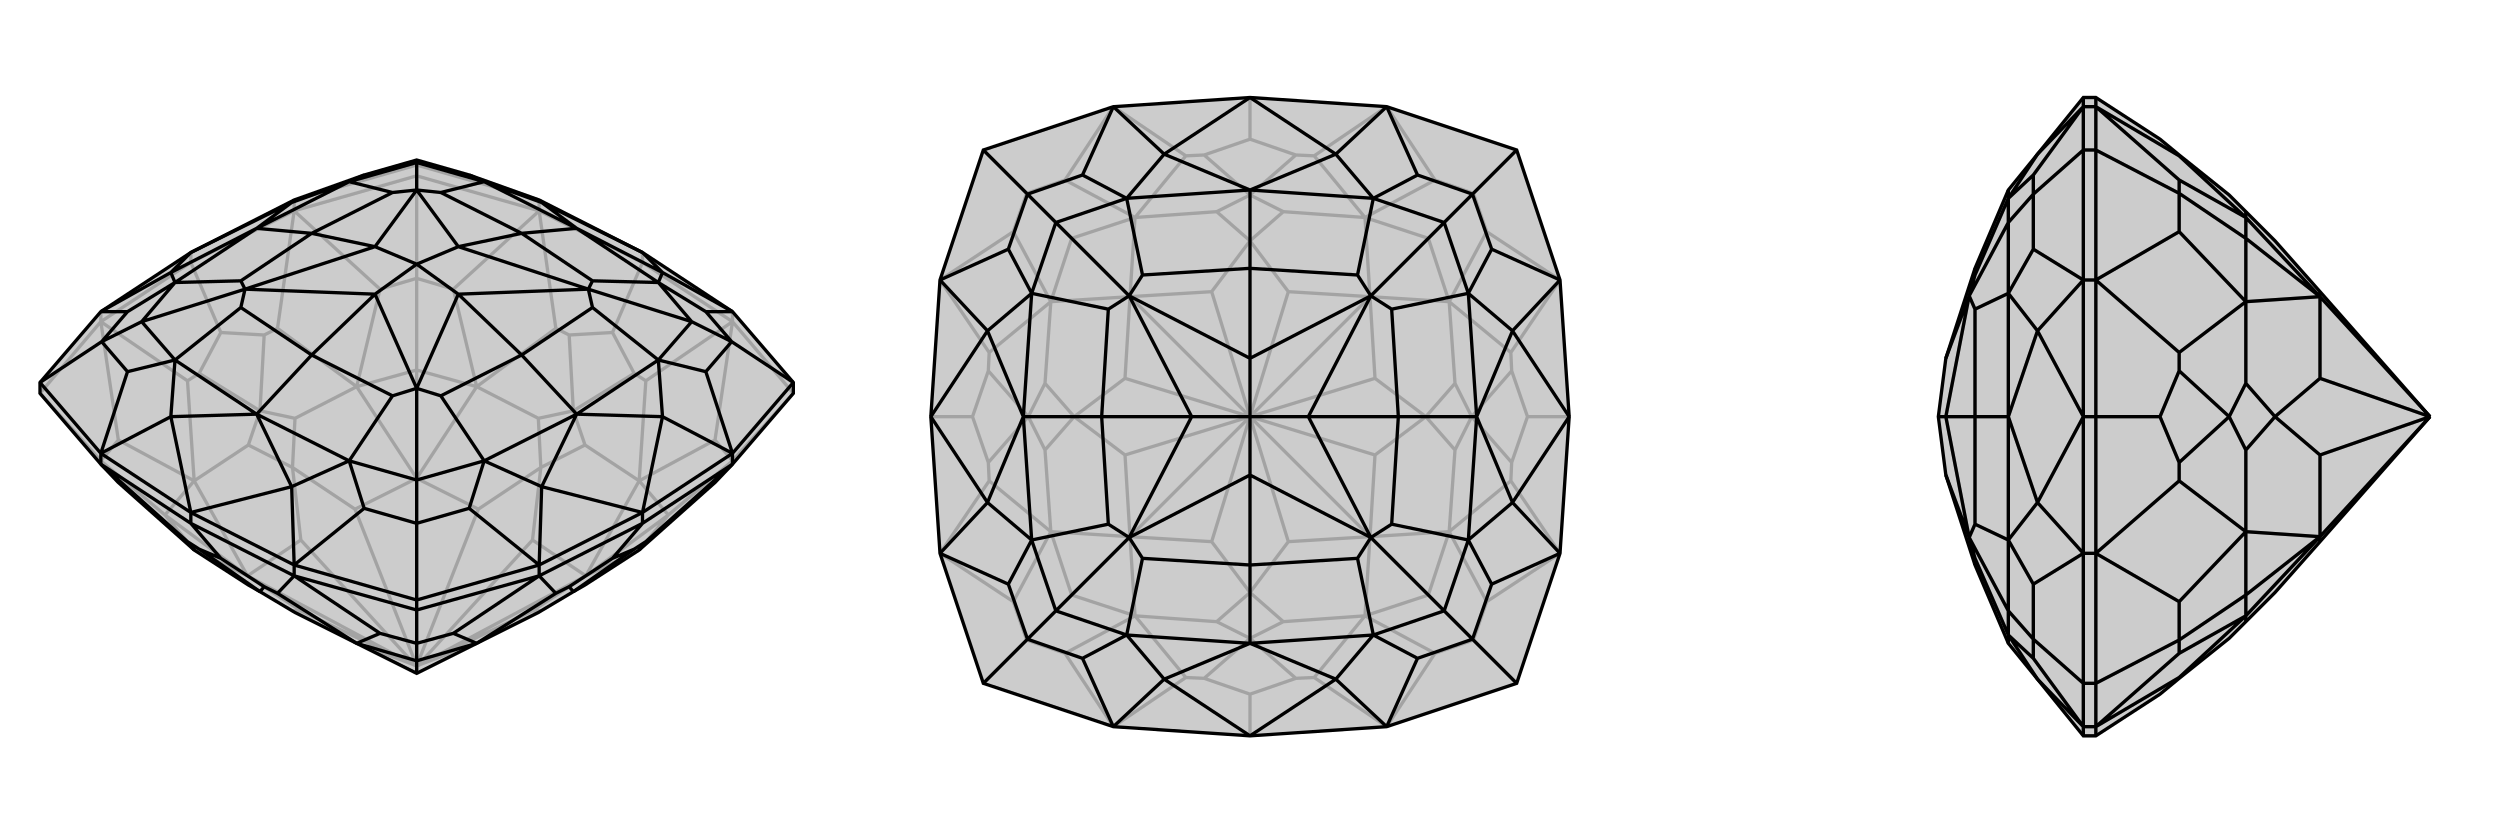 <svg xmlns="http://www.w3.org/2000/svg" viewBox="0 0 3000 1000">
    <g stroke="currentColor" stroke-width="4" fill="none" transform="translate(0 -41)">
        <path fill="currentColor" stroke="none" fill-opacity=".2" d="M771,344L647,281L563,251L500,233L437,251L353,281L229,344L121,415L48,500L48,513L121,598L142,620L233,701L298,743L312,751L354,776L428,813L500,849L572,813L646,776L688,751L702,743L767,701L858,620L879,598L952,513L952,500L879,415z" />
<path stroke-opacity=".2" d="M500,233L500,239M735,440L771,356M265,440L229,356M879,594L952,513M500,375L500,252M121,594L48,513M775,498L879,427M858,569L879,427M667,435L647,294M544,388L647,294M333,435L353,294M456,388L353,294M225,498L121,427M142,569L121,427M775,498L761,489M775,498L767,618M667,435L683,443M667,435L572,505M333,435L317,443M333,435L428,505M225,498L239,489M225,498L233,618M879,594L858,620M879,594L858,569M858,569L767,618M879,594L802,659M500,375L544,388M544,388L572,505M500,375L456,388M456,388L428,505M500,375L500,485M121,594L142,569M142,569L233,618M121,594L142,620M121,594L198,659M767,618L702,575M572,505L646,543M428,505L354,543M233,618L298,575M735,440L761,489M735,440L683,443M761,489L688,534M683,443L688,534M265,440L317,443M265,440L239,489M317,443L312,534M239,489L312,534M702,575L688,534M646,543L688,534M702,575L649,602M646,543L649,602M354,543L312,534M298,575L312,534M354,543L351,602M298,575L351,602M351,774L426,812M351,774L361,774M649,774L574,812M649,774L639,774M500,840L500,840M649,602L639,689M649,602L574,652M500,840L501,840M351,602L426,652M351,602L361,689M500,840L499,840M500,840L500,840M767,701L802,659M767,701L703,732M767,618L802,659M767,618L703,732M802,659L703,732M572,505L500,485M572,505L500,615M428,505L500,485M428,505L500,615M500,485L500,615M233,618L198,659M233,618L297,732M233,701L198,659M233,701L297,732M198,659L297,732M426,812L500,849M426,812L500,840M500,849L574,812M500,840L574,812M500,840L500,849M639,774L703,732M639,774L501,840M703,732L639,689M639,689L501,840M703,732L501,840M574,652L500,615M574,652L500,840M500,615L426,652M500,840L426,652M500,840L500,615M361,689L297,732M361,689L499,840M297,732L361,774M499,840L361,774M499,840L297,732M229,356L121,427M229,356L353,294M229,344L229,356M647,294L771,356M771,356L879,427M771,344L771,356M121,427L48,513M121,415L121,427M353,281L500,239M353,294L500,252M353,281L353,294M647,281L500,239M647,294L500,252M647,281L647,294M500,239L500,252M879,427L952,513M879,415L879,427" />
<path d="M771,344L647,281L563,251L500,233L437,251L353,281L229,344L121,415L48,500L48,513L121,598L142,620L233,701L298,743L312,751L354,776L428,813L500,849L572,813L646,776L688,751L702,743L767,701L858,620L879,598L952,513L952,500L879,415z" />
<path d="M878,451L952,500M500,669L500,761M122,451L48,500M879,415L795,368M879,415L847,415M879,585L795,541M879,585L847,487M647,719L650,625M647,719L563,651M353,719L350,625M353,719L437,651M121,585L205,541M121,585L153,487M121,415L205,368M121,415L153,415M353,281L350,284M647,281L650,284M771,344L795,368M771,344L650,284M771,656L795,541M771,656L650,625M229,656L350,625M229,656L205,541M229,344L205,368M229,344L350,284M795,368L790,380M795,368L692,315M795,541L790,473M795,541L692,538M650,625L581,594M650,625L692,538M350,625L419,594M350,625L308,538M205,541L210,473M205,541L308,538M205,368L210,380M205,368L308,315M350,284L419,259M350,284L308,315M650,284L581,259M650,284L692,315M878,451L847,415M847,415L790,380M878,451L847,487M847,487L790,473M878,451L830,427M500,669L563,651M563,651L581,594M500,669L437,651M437,651L419,594M500,669L500,617M122,451L153,487M153,487L210,473M122,451L153,415M153,415L210,380M122,451L170,427M437,251L419,259M563,251L581,259M500,233L500,236M790,380L830,427M790,473L830,427M830,427L706,388M581,594L500,617M419,594L500,617M500,617L500,507M210,473L170,427M210,380L170,427M170,427L294,388M419,259L500,236M581,259L500,236M500,236L500,269M735,711L771,669M265,711L229,669M500,813L500,773M333,753L353,732M456,801L353,732M667,753L647,732M544,801L647,732M775,691L879,598M225,691L121,598M333,753L317,745M333,753L428,813M667,753L683,745M667,753L572,813M775,691L761,700M775,691L767,701M225,691L239,700M225,691L233,701M500,813L456,801M456,801L428,813M500,813L544,801M544,801L572,813M500,813L500,834M265,711L317,745M265,711L239,700M317,745L312,751M239,700L312,751M735,711L683,745M735,711L761,700M683,745L688,751M761,700L688,751M428,813L500,834M572,813L500,834M500,834L500,849M121,585L229,656M121,598L229,669M879,585L771,656M879,598L771,669M647,719L771,656M771,669L647,732M771,656L771,669M353,719L229,656M229,669L353,732M229,656L229,669M121,585L48,500M121,585L121,598M879,585L952,500M879,585L879,598M647,719L500,761M647,732L500,773M647,719L647,732M353,719L500,761M353,732L500,773M353,719L353,732M500,761L500,773M692,315L790,380M790,380L711,378M692,538L790,473M790,473L711,410M692,538L581,594M581,594L529,516M692,538L626,467M308,538L419,594M419,594L471,516M308,538L210,473M210,473L289,410M308,538L374,467M308,315L210,380M210,380L289,378M308,315L419,259M419,259L471,272M308,315L374,321M692,315L581,259M581,259L529,272M692,315L626,321M711,378L706,388M711,378L626,321M711,410L706,388M711,410L626,467M529,516L500,507M626,467L529,516M626,467L550,394M471,516L500,507M471,516L374,467M289,410L294,388M374,467L289,410M374,467L450,394M289,378L294,388M289,378L374,321M471,272L500,269M374,321L471,272M374,321L450,337M529,272L500,269M626,321L529,272M626,321L550,337M706,388L550,337M706,388L550,394M500,507L550,394M500,507L450,394M550,394L500,358M450,394L294,388M294,388L450,337M450,394L500,358M500,269L450,337M550,337L500,269M550,337L500,358M450,337L500,358" />
    </g>
    <g stroke="currentColor" stroke-width="4" fill="none" transform="translate(1000 0)">
        <path fill="currentColor" stroke="none" fill-opacity=".2" d="M500,117L336,128L180,180L128,336L117,500L128,664L180,820L336,872L500,883L664,872L820,820L872,664L883,500L872,336L820,180L664,128z" />
<path stroke-opacity=".2" d="M833,500L883,500M500,167L500,117M167,500L117,500M500,833L500,883M768,768L820,820M768,232L820,180M232,232L180,180M232,768L180,820M577,813L664,872M722,784L664,872M813,577L872,664M784,722L872,664M813,423L872,336M784,278L872,336M577,187L664,128M722,216L664,128M423,187L336,128M278,216L336,128M187,423L128,336M216,278L128,336M187,577L128,664M216,722L128,664M423,813L336,872M278,784L336,872M577,813L555,814M577,813L638,739M813,577L814,555M813,577L739,638M813,423L814,445M813,423L739,362M577,187L555,186M577,187L638,261M423,187L445,186M423,187L362,261M187,423L186,445M187,423L261,362M187,577L186,555M187,577L261,638M423,813L445,814M423,813L362,739M768,768L722,784M722,784L638,739M768,768L784,722M784,722L739,638M768,768L714,714M768,232L784,278M784,278L739,362M768,232L722,216M722,216L638,261M768,232L714,286M232,232L278,216M278,216L362,261M232,232L216,278M216,278L261,362M232,232L286,286M232,768L216,722M216,722L261,638M232,768L278,784M278,784L362,739M232,768L286,714M638,739L540,746M739,638L746,540M739,362L746,460M638,261L540,254M362,261L460,254M261,362L254,460M261,638L254,540M362,739L460,746M500,833L555,814M500,833L445,814M555,814L500,766M445,814L500,766M833,500L814,555M833,500L814,445M814,555L766,500M814,445L766,500M500,167L555,186M500,167L445,186M555,186L500,234M445,186L500,234M167,500L186,445M167,500L186,555M186,445L234,500M186,555L234,500M540,746L500,766M460,746L500,766M540,746L500,711M460,746L500,711M746,540L766,500M746,460L766,500M746,540L711,500M746,460L711,500M540,254L500,234M460,254L500,234M540,254L500,289M460,254L500,289M254,460L234,500M254,540L234,500M254,460L289,500M254,540L289,500M500,711L546,650M500,711L454,650M711,500L650,546M711,500L650,454M500,500L500,500M500,289L546,350M500,289L454,350M500,500L500,500M289,500L350,454M289,500L350,546M500,500L500,500M500,500L500,500M638,739L714,714M638,739L644,644M739,638L714,714M739,638L644,644M714,714L644,644M739,362L714,286M739,362L644,356M638,261L714,286M638,261L644,356M714,286L644,356M362,261L286,286M362,261L356,356M261,362L286,286M261,362L356,356M286,286L356,356M261,638L286,714M261,638L356,644M362,739L286,714M362,739L356,644M286,714L356,644M546,650L644,644M546,650L500,500M644,644L650,546M500,500L650,546M500,500L644,644M650,454L644,356M650,454L500,500M644,356L546,350M546,350L500,500M644,356L500,500M454,350L356,356M454,350L500,500M356,356L350,454M500,500L350,454M500,500L356,356M350,546L356,644M350,546L500,500M356,644L454,650M500,500L454,650M500,500L356,644" />
<path d="M500,117L336,128L180,180L128,336L117,500L128,664L180,820L336,872L500,883L664,872L820,820L872,664L883,500L872,336L820,180L664,128z" />
<path d="M767,233L820,180M767,767L820,820M233,767L180,820M233,233L180,180M664,128L603,185M664,128L701,210M872,336L815,397M872,336L790,299M872,664L815,603M872,664L790,701M664,872L603,815M664,872L701,790M336,872L397,815M336,872L299,790M128,664L185,603M128,664L210,701M128,336L185,397M128,336L210,299M336,128L397,185M336,128L299,210M500,117L603,185M500,117L397,185M883,500L815,397M883,500L815,603M500,883L603,815M500,883L397,815M117,500L185,603M117,500L185,397M603,185L648,238M603,185L500,228M815,397L762,352M815,397L772,500M815,603L762,648M815,603L772,500M603,815L648,762M603,815L500,772M397,815L352,762M397,815L500,772M185,603L238,648M185,603L228,500M185,397L238,352M185,397L228,500M397,185L352,238M397,185L500,228M767,233L701,210M701,210L648,238M767,233L790,299M790,299L762,352M767,233L733,267M767,767L790,701M790,701L762,648M767,767L701,790M701,790L648,762M767,767L733,733M233,767L299,790M299,790L352,762M233,767L210,701M210,701L238,648M233,767L267,733M233,233L210,299M210,299L238,352M233,233L299,210M299,210L352,238M233,233L267,267M648,238L733,267M762,352L733,267M733,267L645,355M762,648L733,733M648,762L733,733M733,733L645,645M352,762L267,733M238,648L267,733M267,733L355,645M238,352L267,267M352,238L267,267M267,267L355,355M500,228L648,238M648,238L629,330M772,500L762,352M762,352L670,371M772,500L762,648M762,648L670,629M772,500L678,500M500,772L648,762M648,762L629,670M500,772L352,762M352,762L371,670M500,772L500,678M228,500L238,648M238,648L330,629M228,500L238,352M238,352L330,371M228,500L322,500M500,228L352,238M352,238L371,330M500,228L500,322M629,330L645,355M629,330L500,322M670,371L645,355M670,371L678,500M670,629L645,645M678,500L670,629M678,500L570,500M629,670L645,645M629,670L500,678M371,670L355,645M500,678L371,670M500,678L500,570M330,629L355,645M330,629L322,500M330,371L355,355M322,500L330,371M322,500L430,500M371,330L355,355M500,322L371,330M500,322L500,430M645,355L500,430M645,355L570,500M645,645L570,500M645,645L500,570M570,500L500,500M500,570L355,645M355,645L430,500M500,570L500,500M355,355L430,500M500,430L355,355M500,430L500,500M430,500L500,500" />
    </g>
    <g stroke="currentColor" stroke-width="4" fill="none" transform="translate(2000 0)">
        <path fill="currentColor" stroke="none" fill-opacity=".2" d="M445,185L410,228L370,322L335,430L326,500L335,570L370,678L410,772L445,815L500,883L515,883L592,833L615,814L675,766L695,746L730,711L784,650L916,500L917,500L916,500L784,350L730,289L695,254L675,234L615,186L592,167L515,117L500,117z" />
<path stroke-opacity=".2" d="M440,767L500,820M440,233L500,180M500,872L445,815M500,872L440,790M500,664L445,603M500,664L440,701M500,336L445,397M500,336L440,299M500,128L445,185M500,128L440,210M500,500L445,603M500,500L445,397M445,815L410,762M445,603L410,648M445,603L410,500M445,397L410,352M445,397L410,500M445,185L410,238M440,767L440,790M440,790L410,762M440,767L440,701M440,701L410,648M440,767L410,733M440,233L440,299M440,299L410,352M440,233L440,210M440,210L410,238M440,233L410,267M410,762L410,733M410,648L410,733M410,733L363,645M410,352L410,267M410,238L410,267M410,267L363,355M592,500L515,500M615,232L515,180M615,768L515,820M615,187L515,128M615,216L515,128M615,423L515,336M615,278L515,336M615,577L515,664M615,722L515,664M615,813L515,872M615,784L515,872M615,187L615,186M615,187L695,261M615,423L615,445M615,423L695,362M615,577L615,555M615,577L695,638M615,813L615,814M615,813L695,739M615,232L615,216M615,216L695,261M615,232L615,278M615,278L695,362M615,232L695,286M615,768L615,722M615,722L695,638M615,768L615,784M615,784L695,739M615,768L695,714M695,261L695,254M695,362L695,460M695,638L695,540M695,739L695,746M592,500L615,445M592,500L615,555M615,445L675,500M615,555L675,500M695,460L675,500M695,540L675,500M695,460L730,500M695,540L730,500M730,500L784,454M730,500L784,546M695,261L695,286M695,261L784,356M695,362L695,286M695,362L784,356M695,286L784,356M695,638L695,714M695,638L784,644M695,739L695,714M695,739L784,644M695,714L784,644M784,350L784,356M784,356L784,454M916,500L784,454M916,500L784,356M784,546L784,644M784,546L916,500M784,644L784,650M916,500L784,644M500,872L500,883M515,872L515,883M500,664L500,500M515,500L515,664M500,336L500,500M515,500L515,336M500,500L515,500M500,128L500,117M515,128L515,117M500,872L500,820M515,872L515,820M500,872L515,872M500,664L500,820M515,664L515,820M500,664L515,664M500,820L515,820M500,336L500,180M515,336L515,180M500,336L515,336M500,128L500,180M515,128L515,180M500,128L515,128M500,180L515,180M410,772L410,762M410,762L370,670M410,500L410,648M410,648L370,629M410,500L410,352M410,352L370,371M410,500L370,500M410,228L410,238M410,238L370,330M370,670L363,645M370,678L370,670M370,629L363,645M370,629L370,500M370,371L363,355M370,500L370,371M370,500L335,500M370,330L363,355M370,322L370,330M335,570L363,645M363,645L335,500M363,355L335,500M335,430L363,355M335,500L326,500" />
<path d="M445,185L410,228L370,322L335,430L326,500L335,570L370,678L410,772L445,815L500,883L515,883L592,833L615,814L675,766L695,746L730,711L784,650L916,500L917,500L916,500L784,350L730,289L695,254L675,234L615,186L592,167L515,117L500,117z" />
<path d="M440,233L500,180M440,767L500,820M500,128L445,185M500,128L440,210M500,336L445,397M500,336L440,299M500,664L445,603M500,664L440,701M500,872L445,815M500,872L440,790M500,500L445,397M500,500L445,603M445,185L410,238M445,397L410,352M445,397L410,500M445,603L410,648M445,603L410,500M445,815L410,762M440,233L440,210M440,210L410,238M440,233L440,299M440,299L410,352M440,233L410,267M440,767L440,701M440,701L410,648M440,767L440,790M440,790L410,762M440,767L410,733M410,238L410,267M410,352L410,267M410,267L363,355M410,648L410,733M410,762L410,733M410,733L363,645M592,500L515,500M615,768L515,820M615,232L515,180M615,813L515,872M615,784L515,872M615,577L515,664M615,722L515,664M615,423L515,336M615,278L515,336M615,187L515,128M615,216L515,128M615,813L615,814M615,813L695,739M615,577L615,555M615,577L695,638M615,423L615,445M615,423L695,362M615,187L615,186M615,187L695,261M615,768L615,784M615,784L695,739M615,768L615,722M615,722L695,638M615,768L695,714M615,232L615,278M615,278L695,362M615,232L615,216M615,216L695,261M615,232L695,286M695,739L695,746M695,638L695,540M695,362L695,460M695,261L695,254M592,500L615,555M592,500L615,445M615,555L675,500M615,445L675,500M695,540L675,500M695,460L675,500M695,540L730,500M695,460L730,500M730,500L784,546M730,500L784,454M695,739L695,714M695,739L784,644M695,638L695,714M695,638L784,644M695,714L784,644M695,362L695,286M695,362L784,356M695,261L695,286M695,261L784,356M695,286L784,356M784,650L784,644M784,644L784,546M916,500L784,546M916,500L784,644M784,454L784,356M784,454L916,500M784,356L784,350M784,356L916,500M500,128L500,117M515,117L515,128M500,336L500,500M515,336L515,500M500,664L500,500M515,500L515,664M500,500L515,500M500,872L500,883M515,883L515,872M500,128L500,180M515,128L515,180M500,128L515,128M500,336L500,180M515,336L515,180M500,336L515,336M500,180L515,180M500,664L500,820M515,664L515,820M500,664L515,664M500,872L500,820M515,872L515,820M500,872L515,872M500,820L515,820M410,228L410,238M410,238L370,330M410,500L410,352M410,352L370,371M410,500L410,648M410,648L370,629M410,500L370,500M410,772L410,762M410,762L370,670M370,330L363,355M370,330L370,322M370,371L363,355M370,371L370,500M370,629L363,645M370,500L370,629M370,500L335,500M370,670L363,645M370,670L370,678M363,355L335,430M363,355L335,500M363,645L335,500M363,645L335,570M335,500L326,500" />
    </g>
</svg>